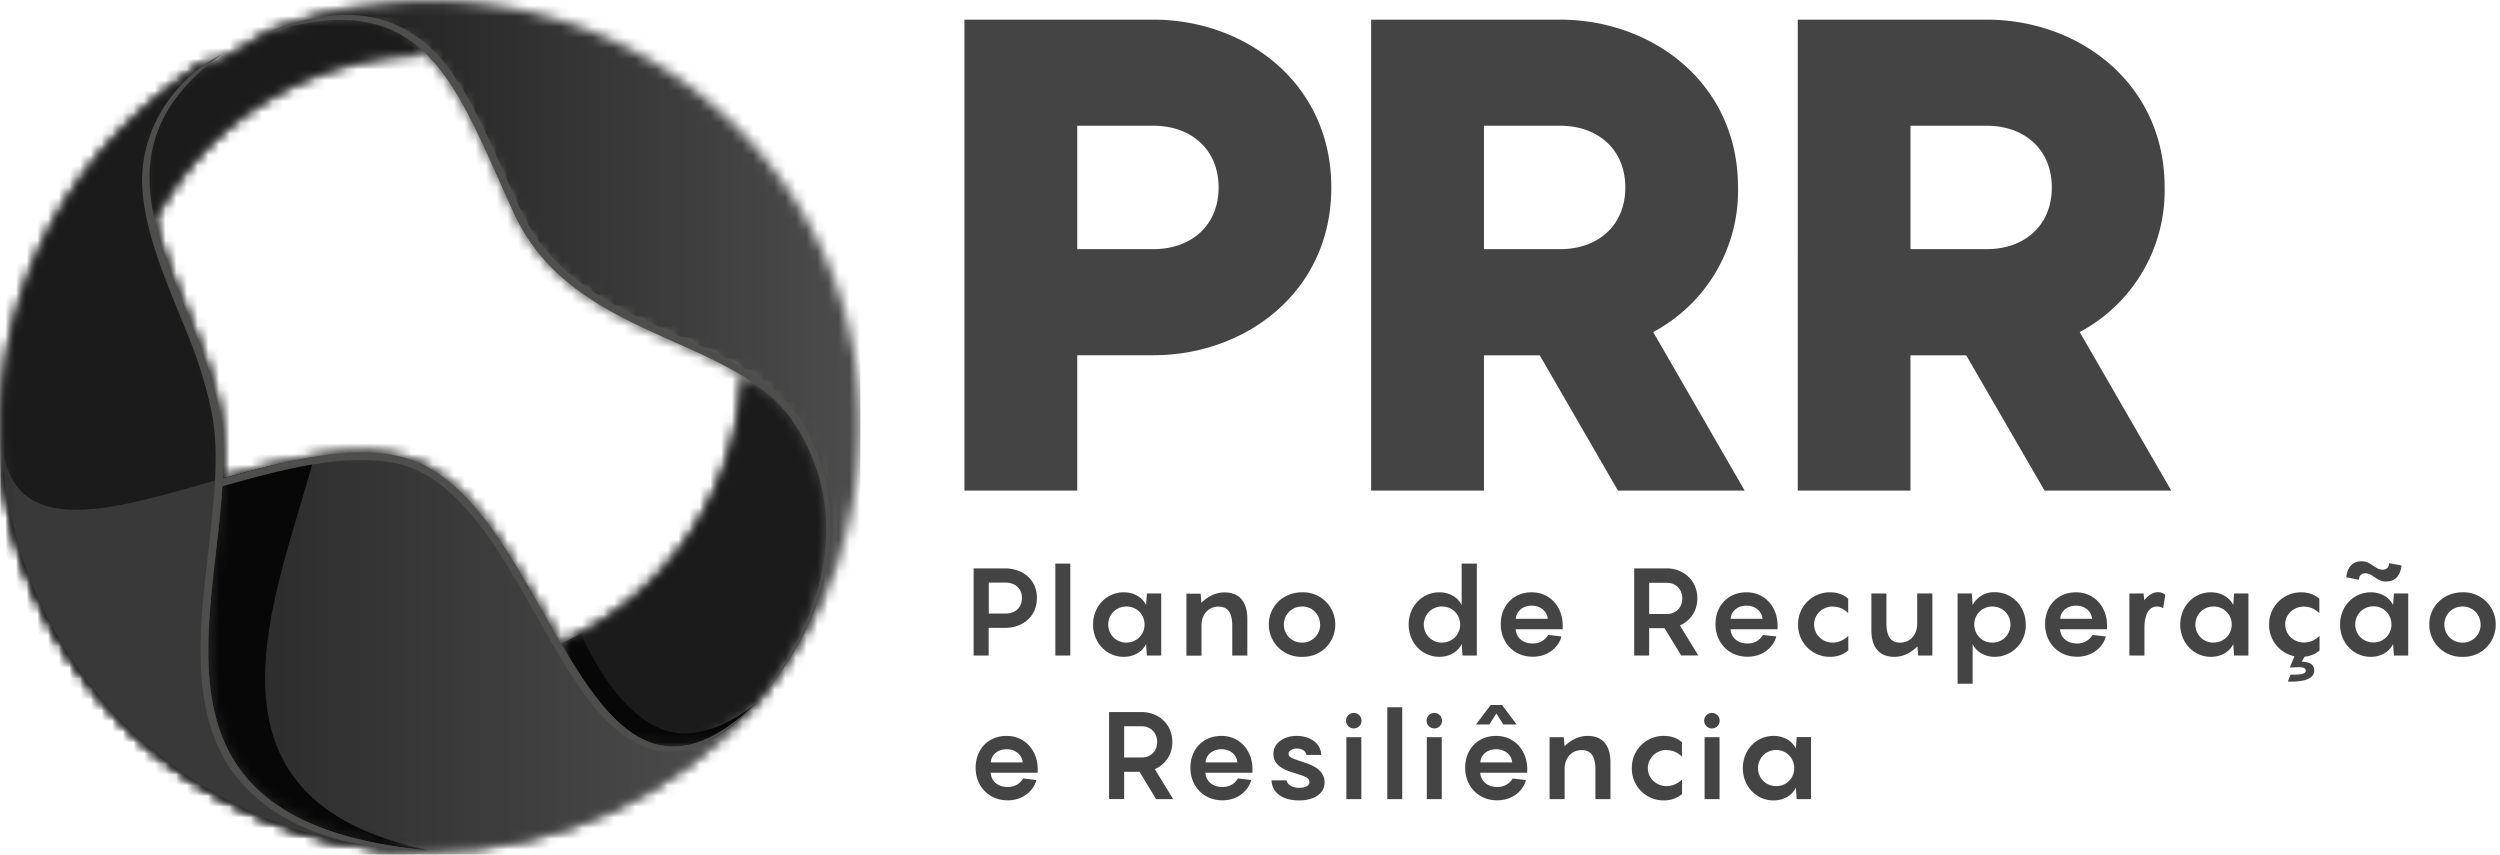 <svg xmlns="http://www.w3.org/2000/svg" fill="none" viewBox="0 0 234 80">
  <g clip-path="url(#a)">
    <path fill="#444" d="M124.61 17.55c0 9.8-8.06 15.7-16.64 15.7h-7.14v12.67H90.27V1.84h17.7c8.57 0 16.64 5.9 16.64 15.7Zm-10.55 0c0-3.6-2.61-5.78-6.09-5.78h-7.14v11.55h7.14c3.48 0 6.09-2.17 6.09-5.77ZM144.12 33.26h-5.22v12.66h-10.56V1.84h17.7c8.57 0 16.64 5.9 16.64 15.7a15 15 0 0 1-7.94 13.54l8.56 14.84h-11.86l-7.32-12.66Zm-5.22-9.94h7.14c3.48 0 6.09-2.17 6.09-5.77 0-3.6-2.61-5.78-6.09-5.78h-7.14v11.55ZM184.04 33.26h-5.22v12.66h-10.55V1.84h17.7c8.56 0 16.64 5.9 16.64 15.7a15 15 0 0 1-7.95 13.54l8.57 14.84h-11.86l-7.33-12.66Zm-5.22-9.94h7.15c3.47 0 6.08-2.17 6.08-5.77 0-3.6-2.6-5.78-6.09-5.78h-7.14v11.55ZM97.05 55.99c0 1.78-1.4 2.78-2.97 2.78h-1.54v2.59h-1.41V53.2h2.95c1.58 0 2.98 1 2.98 2.78m-1.41 0c0-.95-.67-1.45-1.56-1.45h-1.54v2.9h1.54c.89 0 1.56-.5 1.56-1.45M100.19 52.75h-1.41v8.61h1.4v-8.6ZM105.2 55.44c1 0 1.77.53 2.07 1.2l.08-1.09h1.34v5.81h-1.34l-.08-1.08c-.3.67-1.08 1.2-2.08 1.2-1.66 0-2.88-1.36-2.88-3.02 0-1.67 1.22-3.02 2.88-3.02Zm.24 4.7c.98 0 1.69-.77 1.69-1.68 0-.92-.7-1.69-1.7-1.69-.98 0-1.7.77-1.7 1.69 0 .91.71 1.69 1.7 1.69ZM116.75 57.93v3.43h-1.41V58.6c0-1.36-.5-1.82-1.28-1.82-.98 0-1.57.75-1.6 1.69v2.9h-1.41v-5.8h1.33l.07.85c.56-.56 1.3-.97 2.17-.97 1.4 0 2.13.9 2.13 2.48M118.76 58.46c0-1.67 1.3-3.02 3.12-3.02a3 3 0 0 1 3.1 3.02 3 3 0 0 1-3.1 3.02 3.02 3.02 0 0 1-3.12-3.02Zm4.8 0c0-.92-.7-1.69-1.68-1.69-.99 0-1.71.77-1.71 1.69 0 .91.71 1.69 1.7 1.69 1 0 1.7-.78 1.7-1.7ZM134.73 55.44c1 0 1.78.53 2.08 1.2v-3.89h1.42v8.61h-1.34l-.08-1.08c-.3.67-1.08 1.2-2.08 1.2-1.66 0-2.88-1.36-2.88-3.02 0-1.67 1.22-3.02 2.88-3.02Zm.24 4.7c.99 0 1.7-.77 1.7-1.68 0-.92-.71-1.69-1.7-1.69-.98 0-1.7.77-1.7 1.69 0 .91.7 1.69 1.7 1.69ZM146.27 58.9h-4.4c.04.7.58 1.33 1.6 1.33.74 0 1.2-.4 1.44-.8l1.24.14c-.17.8-1.08 1.9-2.68 1.9-1.8 0-3-1.35-3-3.05 0-1.7 1.15-2.98 2.9-2.98 1.76 0 2.9 1.42 2.9 3.09v.36Zm-4.4-.98h3c-.05-.64-.62-1.23-1.5-1.23s-1.45.56-1.49 1.23M155.8 58.8h-1.44v2.56h-1.4V53.2h3.06c1.48 0 2.85 1.06 2.85 2.8 0 1.24-.7 2.14-1.63 2.54l1.72 2.81h-1.6l-1.56-2.55v-.01Zm-1.44-1.33h1.66c.8 0 1.44-.55 1.44-1.46 0-.9-.65-1.46-1.44-1.46h-1.66v2.92ZM166.38 58.9h-4.4c.04.7.58 1.33 1.6 1.33.73 0 1.2-.4 1.43-.8l1.25.14c-.18.8-1.08 1.9-2.69 1.9-1.79 0-3-1.35-3-3.05 0-1.7 1.15-2.98 2.9-2.98 1.77 0 2.91 1.42 2.91 3.09v.36Zm-4.4-.98h2.99c-.05-.64-.61-1.23-1.5-1.23-.87 0-1.45.56-1.48 1.23M171.52 56.77c-.86 0-1.72.68-1.72 1.69 0 1 .85 1.69 1.72 1.69.54 0 1.02-.2 1.48-.63v1.36c-.4.34-.97.6-1.71.6a2.97 2.97 0 0 1-2.99-3.02 2.97 2.97 0 0 1 2.99-3.02c.75 0 1.32.25 1.7.6v1.34c-.45-.44-.93-.6-1.47-.6ZM180.87 55.55v5.81h-1.33l-.07-.86c-.57.57-1.29.98-2.17.98-1.4 0-2.14-.9-2.14-2.5v-3.43h1.41v2.78c0 1.36.5 1.82 1.28 1.82 1 0 1.6-.8 1.6-1.77v-2.83h1.42ZM183.22 55.55h1.34l.08 1.08a2.24 2.24 0 0 1 2.07-1.2c1.67 0 2.9 1.36 2.9 3.03a2.92 2.92 0 0 1-2.9 3.02c-1 0-1.77-.53-2.07-1.2V64h-1.41v-8.45Zm3.26 4.6c.99 0 1.7-.78 1.7-1.7 0-.9-.71-1.68-1.7-1.68-.98 0-1.69.77-1.69 1.69 0 .91.7 1.69 1.7 1.69ZM197.22 58.9h-4.4c.04.7.58 1.33 1.6 1.33.74 0 1.2-.4 1.44-.8l1.24.14c-.17.8-1.08 1.9-2.68 1.9-1.8 0-3-1.35-3-3.05 0-1.7 1.15-2.98 2.9-2.98 1.76 0 2.9 1.42 2.9 3.09v.36Zm-4.4-.98h3c-.05-.64-.61-1.23-1.5-1.23-.88 0-1.45.56-1.48 1.23M202.67 55.7l-.2 1.22a1.22 1.22 0 0 0-.58-.15c-.76 0-1.17.78-1.17 2v2.59h-1.41v-5.81h1.33l.06.63c.37-.45.8-.75 1.28-.75.33 0 .57.13.7.25M206.95 55.44c1 0 1.78.53 2.08 1.2l.08-1.09h1.34v5.81h-1.34l-.08-1.08c-.3.67-1.08 1.2-2.08 1.2-1.66 0-2.88-1.36-2.88-3.02 0-1.67 1.22-3.02 2.88-3.02Zm.24 4.7c.99 0 1.7-.77 1.7-1.68 0-.92-.71-1.69-1.7-1.69-.98 0-1.7.77-1.7 1.69 0 .91.7 1.69 1.7 1.69ZM213.9 58.46c0 1 .86 1.68 1.73 1.68.54 0 1.02-.18 1.48-.62v1.36c-.33.3-.8.52-1.4.59l-.27.47c.71 0 1.17.25 1.17.81 0 1.12-1.9 1.05-2.47 1.05l.25-.65c.78 0 1.43-.02 1.43-.37 0-.28-.3-.33-.69-.33l-.8.03.43-1.05a2.99 2.99 0 0 1-2.37-2.97 2.98 2.98 0 0 1 2.99-3.02c.75 0 1.32.25 1.71.6v1.35c-.46-.44-.94-.61-1.48-.61-.86 0-1.72.67-1.72 1.68M221.91 55.44c1 0 1.78.53 2.08 1.2l.08-1.09h1.34v5.81h-1.34l-.08-1.08c-.3.67-1.08 1.2-2.08 1.2-1.66 0-2.88-1.36-2.88-3.02 0-1.67 1.22-3.02 2.88-3.02Zm-.84-2.9c.88 0 1.23.78 1.92.78.39 0 .62-.2.62-.61l1.17.22c-.08.8-.48 1.5-1.46 1.5-.87 0-1.23-.77-1.92-.77-.38 0-.61.25-.61.61l-1.18-.24c.08-.8.48-1.5 1.46-1.5m1.08 7.6c.99 0 1.69-.77 1.69-1.68 0-.92-.7-1.7-1.69-1.7-.99.01-1.7.78-1.7 1.7 0 .91.7 1.68 1.7 1.68ZM227.38 58.46c0-1.67 1.3-3.02 3.12-3.02a3 3 0 0 1 3.1 3.02 3 3 0 0 1-3.1 3.02 3.02 3.02 0 0 1-3.12-3.02Zm4.8 0c0-.92-.7-1.69-1.68-1.69-.99 0-1.71.77-1.71 1.69 0 .91.71 1.69 1.7 1.69 1 0 1.7-.78 1.7-1.7ZM97.12 72.33h-4.39c.04.71.57 1.33 1.6 1.33.73 0 1.2-.38 1.43-.8l1.24.15c-.17.8-1.08 1.9-2.68 1.9-1.8 0-3-1.35-3-3.05 0-1.7 1.15-2.98 2.9-2.98 1.76 0 2.91 1.42 2.91 3.09v.36Zm-4.39-.97h2.99c-.05-.65-.61-1.23-1.5-1.23-.88 0-1.45.56-1.48 1.23M106.65 72.24h-1.43v2.55h-1.41v-8.14h3.06c1.48 0 2.86 1.05 2.86 2.8 0 1.24-.7 2.13-1.64 2.54l1.72 2.81h-1.6l-1.55-2.56h-.01Zm-1.43-1.34h1.65c.8 0 1.44-.55 1.44-1.45 0-.9-.65-1.47-1.44-1.47h-1.65v2.93ZM117.23 72.33h-4.4c.04.71.58 1.33 1.6 1.33.73 0 1.2-.38 1.44-.8l1.24.15c-.18.8-1.08 1.9-2.69 1.9-1.79 0-3-1.35-3-3.05 0-1.7 1.15-2.98 2.91-2.98 1.76 0 2.9 1.42 2.9 3.09v.36Zm-4.4-.97h2.99c-.05-.65-.6-1.23-1.49-1.23-.88 0-1.45.56-1.49 1.23M120.42 73.04c.08.41.53.7 1.22.7.48 0 .92-.18.92-.53 0-.46-.46-.55-1.63-.93-.99-.3-1.74-.78-1.74-1.72 0-1.05 1.05-1.68 2.15-1.68 1.43 0 2.3.8 2.33 1.78h-1.4c-.04-.42-.5-.6-.88-.6-.35 0-.78.17-.78.5 0 .36.41.44 1.64.87 1.29.43 1.73 1.06 1.73 1.81 0 1.08-1.05 1.68-2.37 1.68-1.47 0-2.52-.62-2.6-1.88h1.41ZM125.99 67.46c0-.4.32-.73.72-.73.4 0 .73.32.73.73 0 .4-.32.72-.73.72a.72.72 0 0 1-.72-.72Zm1.43 7.34h-1.4V69h1.4v5.8ZM131.25 66.2h-1.4v8.6h1.4v-8.6ZM133.53 67.46c0-.4.31-.73.72-.73.4 0 .72.32.72.73 0 .4-.31.72-.72.72a.72.72 0 0 1-.72-.72Zm1.43 7.34h-1.41V69h1.4v5.8ZM142.94 72.33h-4.39c.04.71.57 1.33 1.6 1.33.73 0 1.2-.38 1.43-.79l1.24.14c-.17.8-1.07 1.9-2.68 1.9-1.8 0-3-1.35-3-3.05 0-1.7 1.15-2.98 2.9-2.98 1.76 0 2.91 1.42 2.91 3.09v.36Zm-3.53-4.52h-1.26l1.38-1.82h1.06l1.37 1.82h-1.25l-.65-1.03-.65 1.03Zm-.86 3.55h2.99c-.05-.65-.61-1.23-1.5-1.23-.88 0-1.45.56-1.48 1.23M150.74 71.37v3.43h-1.41v-2.78c0-1.35-.5-1.81-1.28-1.81-.98 0-1.57.75-1.6 1.69v2.9h-1.41V69h1.33l.07.85c.56-.56 1.3-.97 2.17-.97 1.4 0 2.13.9 2.13 2.48M155.96 70.2c-.86 0-1.72.69-1.72 1.7 0 1 .86 1.68 1.72 1.68.54 0 1.02-.18 1.48-.62v1.36c-.4.34-.97.6-1.71.6a2.97 2.97 0 0 1-2.99-3.02 2.97 2.97 0 0 1 2.99-3.02c.75 0 1.32.24 1.7.6v1.34c-.45-.44-.93-.61-1.47-.61ZM159.51 67.46c0-.4.32-.73.73-.73.4 0 .72.32.72.73 0 .4-.32.72-.72.72a.72.72 0 0 1-.73-.72Zm1.44 7.34h-1.4V69h1.4v5.8ZM166.01 68.88c1 0 1.78.52 2.08 1.19l.08-1.08h1.34v5.81h-1.34l-.08-1.08c-.3.67-1.08 1.2-2.08 1.2-1.66 0-2.88-1.36-2.88-3.02 0-1.67 1.22-3.02 2.88-3.02Zm.25 4.7c.98 0 1.68-.77 1.68-1.68 0-.92-.7-1.7-1.69-1.7-.98 0-1.7.78-1.7 1.7 0 .91.7 1.68 1.7 1.68Z"/>
    <mask id="b" width="27" height="21" x="13" y="0" maskUnits="userSpaceOnUse" style="mask-type:luminance">
      <path fill="#fff" d="M17.42 7.12c1.08-.74 2.2-1.42 3.35-2.06-7.96 4.93-8.32 10.1-6.3 15.47A29.25 29.25 0 0 1 39.91 5.08c-2.6-3.9-7.3-4.65-14.99-2.01a40.35 40.35 0 0 1-7.5 4.05Z"/>
    </mask>
    <g mask="url(#b)">
      <path fill="url(#c)" d="M39.9.39H12.44v20.14H39.9V.39Z"/>
    </g>
    <mask id="d" width="27" height="21" x="13" y="0" maskUnits="userSpaceOnUse" style="mask-type:luminance">
      <path fill="#fff" d="M17.42 7.12c1.08-.74 2.2-1.42 3.35-2.06-7.96 4.93-8.32 10.1-6.3 15.47A29.25 29.25 0 0 1 39.91 5.08c-2.6-3.9-7.3-4.65-14.99-2.01a40.35 40.35 0 0 1-7.5 4.05Z"/>
    </mask>
    <g mask="url(#d)">
      <path fill="url(#e)" d="M35.93-9.28 5.36 3.3l11.06 26.89L46.99 17.6 35.93-9.28Z"/>
    </g>
    <mask id="f" width="26" height="36" x="52" y="35" maskUnits="userSpaceOnUse" style="mask-type:luminance">
      <path fill="#fff" d="M52.51 60.23c3.1 9.1 8.8 14.41 18.16 5.7l.05-.06c6.68-8.03 9.8-18.46 4.3-26.7-1.2-1.8-3.6-2.81-5.52-3.98a28.9 28.9 0 0 1-16.98 25.04"/>
    </mask>
    <g mask="url(#f)">
      <path fill="url(#g)" d="M71.52 22.1 34.1 47.86 61.5 87.72l37.44-25.76L71.52 22.1Z"/>
    </g>
    <mask id="h" width="26" height="36" x="52" y="35" maskUnits="userSpaceOnUse" style="mask-type:luminance">
      <path fill="#fff" d="M52.51 60.23c3.1 9.1 8.8 14.41 18.16 5.7l.05-.06c6.68-8.03 9.8-18.46 4.3-26.7-1.2-1.8-3.6-2.81-5.52-3.98a28.9 28.9 0 0 1-16.98 25.04"/>
    </mask>
    <g mask="url(#h)">
      <path fill="url(#i)" d="M69.66 21.54 33.28 50.49l30.1 37.8 36.37-28.95-30.1-37.8Z"/>
    </g>
    <mask id="j" width="57" height="66" x="24" y="0" maskUnits="userSpaceOnUse" style="mask-type:luminance">
      <path fill="#fff" d="M24.92 3.07c15.03-4.64 17.64 4.8 23.16 16.85s20.67 11.35 26.2 19.61c5.51 8.26 3.11 18.34-3.58 26.37a39.38 39.38 0 0 0 9.83-26.07c0-21.97-18-39.78-40.21-39.78a40.44 40.44 0 0 0-15.4 3.02Z"/>
    </mask>
    <g mask="url(#j)">
      <path fill="url(#k)" d="M80.53-1.57h-55.6v67.48h55.6V-1.57Z"/>
    </g>
    <path fill="#4E4E4D" fill-rule="evenodd" d="m71 65.56-.3.34.04-.04.26-.3Zm2.13-2.71c-.55.76-1.13 1.5-1.73 2.23l-.09.07c6.23-7.9 8.32-17.61 2.97-25.62-5.53-8.27-20.67-7.56-26.2-19.61-5.52-12.04-8.11-21.5-23.15-16.85 11.1-4.54 15.77 1.22 18 4.68 2.13 3.29 3.78 7.5 5.8 11.87 2.4 5.26 6.7 8.04 11.77 10.43 4.36 2.06 9.84 3.96 13.15 7.54.44.5.85 1 1.22 1.55 2.47 3.7 5.74 13.09-1.74 23.7Z" clip-rule="evenodd"/>
    <mask id="l" width="71" height="41" x="0" y="39" maskUnits="userSpaceOnUse" style="mask-type:luminance">
      <path fill="#fff" d="M.1 39.83c0 21.97 18.01 39.79 40.22 39.79 12.11 0 22.98-5.3 30.36-13.7C54.63 81.15 51.85 47.94 38.67 43.1c-5.03-1.85-12.03.04-18.7 1.93C9.64 47.96.1 50.89.1 39.83Z"/>
    </mask>
    <g mask="url(#l)">
      <path fill="url(#m)" d="M70.68 39.83H.1v41.32h70.58V39.83Z"/>
    </g>
    <mask id="n" width="71" height="41" x="0" y="39" maskUnits="userSpaceOnUse" style="mask-type:luminance">
      <path fill="#fff" d="M.1 39.83c0 21.97 18.01 39.79 40.22 39.79 12.11 0 22.98-5.3 30.36-13.7C54.63 81.15 51.85 47.94 38.67 43.1c-5.03-1.85-12.03.04-18.7 1.93C9.64 47.96.1 50.89.1 39.83Z"/>
    </mask>
    <g mask="url(#n)">
      <path fill="url(#o)" d="M70.68 39.83H.1v41.32h70.58V39.83Z"/>
    </g>
    <mask id="p" width="22" height="38" x="19" y="42" maskUnits="userSpaceOnUse" style="mask-type:luminance">
      <path fill="#fff" d="M40.32 42.75H19.5v36.87h20.83V42.75Z"/>
    </mask>
    <g mask="url(#p)">
      <mask id="q" width="22" height="38" x="19" y="42" maskUnits="userSpaceOnUse" style="mask-type:luminance">
        <path fill="#fff" d="M40.32 42.75H19.5v36.87h20.83V42.75Z"/>
      </mask>
      <g mask="url(#q)">
        <path fill="#070708" fill-rule="evenodd" d="M20.85 44.78c2.87-.8 5.78-1.58 8.56-2.03-3.32 12.66-12.55 32.17 10.91 36.87-27.38-2.44-20.15-20.66-19.47-34.84Z" clip-rule="evenodd"/>
      </g>
    </g>
    <mask id="r" width="22" height="36" x="19" y="44" maskUnits="userSpaceOnUse" style="mask-type:luminance">
      <path fill="#fff" d="M40.32 44.12H19.5v35.5h20.83v-35.5Z"/>
    </mask>
    <g mask="url(#r)">
      <mask id="s" width="22" height="36" x="19" y="44" maskUnits="userSpaceOnUse" style="mask-type:luminance">
        <path fill="#fff" d="M40.32 44.12H19.5v35.5h20.83v-35.5Z"/>
      </mask>
      <g mask="url(#s)">
        <path fill="#070708" fill-rule="evenodd" d="m20.85 44.78 2.4-.66c.28 3.17-1.67 11.06-1.7 17.93-.03 10.77 6.88 15.8 18.77 17.57-27.38-2.44-20.15-20.66-19.47-34.84Z" clip-rule="evenodd"/>
      </g>
    </g>
    <mask id="t" width="41" height="75" x="0" y="5" maskUnits="userSpaceOnUse" style="mask-type:luminance">
      <path fill="#fff" d="M.1 39.83c0 21.97 18.01 39.79 40.22 39.79-31.45-2.8-17.24-26.43-19.73-40.83-2.07-11.93-13.84-23.53.17-33.73A39.7 39.7 0 0 0 .1 39.83Z"/>
    </mask>
    <g mask="url(#t)">
      <path fill="url(#u)" d="M37.97-4.38-17.4 9.42 2.46 89.07l55.36-13.8L37.97-4.39Z"/>
    </g>
    <mask id="v" width="41" height="75" x="0" y="5" maskUnits="userSpaceOnUse" style="mask-type:luminance">
      <path fill="#fff" d="M.1 39.83c0 21.97 18.01 39.79 40.22 39.79-31.45-2.8-17.24-26.43-19.73-40.83-2.07-11.93-13.84-23.53.17-33.73A39.7 39.7 0 0 0 .1 39.83Z"/>
    </mask>
    <g mask="url(#v)">
      <path fill="url(#w)" d="M37.97-4.38-17.4 9.42 2.46 89.07l55.36-13.8L37.97-4.39Z"/>
    </g>
    <mask id="x" width="41" height="41" x="0" y="39" maskUnits="userSpaceOnUse" style="mask-type:luminance">
      <path fill="#fff" d="M40.32 39.83H.1v39.79h40.22V39.83Z"/>
    </mask>
    <g mask="url(#x)">
      <mask id="y" width="41" height="41" x="0" y="39" maskUnits="userSpaceOnUse" style="mask-type:luminance">
        <path fill="#fff" d="M40.32 39.83H.11v39.79h40.21V39.83Z"/>
      </mask>
      <g mask="url(#y)">
        <path fill="#383938" fill-rule="evenodd" d="M40.32 79.62C18.1 79.62.1 61.8.1 39.83c0 11.38 10.07 7.96 20.75 4.95-.68 14.18-7.9 32.4 19.47 34.84" clip-rule="evenodd"/>
      </g>
    </g>
    <mask id="z" width="19" height="11" x="52" y="59" maskUnits="userSpaceOnUse" style="mask-type:luminance">
      <path fill="#fff" d="M70.72 59.3H52.51V69.9h18.21V59.3Z"/>
    </mask>
    <g mask="url(#z)">
      <mask id="A" width="19" height="11" x="52" y="59" maskUnits="userSpaceOnUse" style="mask-type:luminance">
        <path fill="#fff" d="M70.72 59.3H52.5V69.9h18.2V59.3Z"/>
      </mask>
      <g mask="url(#A)">
        <path fill="#070708" fill-rule="evenodd" d="m70.72 65.87-.08.04c-1 .83-5.35 4.1-9.25 2.1-3.86-1.96-6.13-6.77-7.02-8.7-.6.32-1.22.63-1.85.92 4.22 7.21 8.55 12.78 15.78 7.68.76-.56 1.55-1.21 2.37-1.97l.01-.02.02-.01.03-.04Z" clip-rule="evenodd"/>
      </g>
    </g>
    <path fill="#4E4E4D" fill-rule="evenodd" d="m19.73 5.65 1.04-.59c-14.02 10.2-2.25 21.8-.18 33.73 2.5 14.4-11.7 38.02 19.73 40.83-14.5-.08-18.71-7-19.97-9.86-2.2-5-1.64-11.14-1.05-16.42.28-2.52.6-5.06.78-7.6.15-2.24.19-4.6-.2-6.82a41.3 41.3 0 0 0-2.51-8.09c-1.6-4.02-3.72-8.62-4.04-13.09-.35-4.86 2.3-9.5 6.4-12.08" clip-rule="evenodd"/>
    <path fill="#4E4E4D" fill-rule="evenodd" d="M20.85 44.78c6.4-1.8 13.01-3.45 17.82-1.68C51.8 47.92 54.6 80.94 70.54 66.05c-7.82 8.58-13.4 2.32-15.83-1.06-2.06-2.85-3.76-6.07-5.5-9.12-2.42-4.2-5.98-10.35-10.8-12.12-4.69-1.73-11.56.1-16.21 1.38l-1.4.39.05-.74" clip-rule="evenodd"/>
  </g>
  <defs>
    <linearGradient id="c" x1="12.47" x2="38.95" y1="12.24" y2="12.24" gradientUnits="userSpaceOnUse">
      <stop stop-color="#1B1B1B"/>
      <stop offset="1" stop-color="#4E4D4D"/>
    </linearGradient>
    <linearGradient id="e" x1="-7864.26" x2="-7888.06" y1="3256" y2="3265.79" gradientUnits="userSpaceOnUse">
      <stop stop-color="#1B1B1B"/>
      <stop offset="1" stop-color="#4E4D4D"/>
    </linearGradient>
    <linearGradient id="g" x1="-6814.91" x2="-6835.67" y1="4790.44" y2="4804.73" gradientUnits="userSpaceOnUse">
      <stop stop-color="#1B1B1B"/>
      <stop offset="1" stop-color="#4E4D4D"/>
    </linearGradient>
    <linearGradient id="i" x1="-7158.72" x2="-7180.52" y1="5806.4" y2="5823.74" gradientUnits="userSpaceOnUse">
      <stop stop-color="#1B1B1B"/>
      <stop offset="1" stop-color="#4E4D4D"/>
    </linearGradient>
    <linearGradient id="k" x1="25.53" x2="81.14" y1="30.43" y2="30.43" gradientUnits="userSpaceOnUse">
      <stop stop-color="#1B1B1B"/>
      <stop offset="1" stop-color="#4E4D4D"/>
    </linearGradient>
    <linearGradient id="m" x1="-.93" x2="69.65" y1="62.07" y2="62.07" gradientUnits="userSpaceOnUse">
      <stop stop-color="#1B1B1B"/>
      <stop offset="1" stop-color="#4E4D4D"/>
    </linearGradient>
    <linearGradient id="o" x1="-.93" x2="69.65" y1="62.07" y2="62.07" gradientUnits="userSpaceOnUse">
      <stop stop-color="#1B1B1B"/>
      <stop offset="1" stop-color="#4E4D4D"/>
    </linearGradient>
    <linearGradient id="u" x1="-5730" x2="-5747.35" y1="-23022.3" y2="-23091.8" gradientUnits="userSpaceOnUse">
      <stop stop-color="#1B1B1B"/>
      <stop offset="1" stop-color="#4E4D4D"/>
    </linearGradient>
    <linearGradient id="w" x1="-6103.04" x2="-6121.51" y1="-24520.3" y2="-24594.3" gradientUnits="userSpaceOnUse">
      <stop stop-color="#1B1B1B"/>
      <stop offset="1" stop-color="#4E4D4D"/>
    </linearGradient>
    <clipPath id="a">
      <path fill="#fff" d="M0 0h233.62v80H0z"/>
    </clipPath>
  </defs>
</svg>